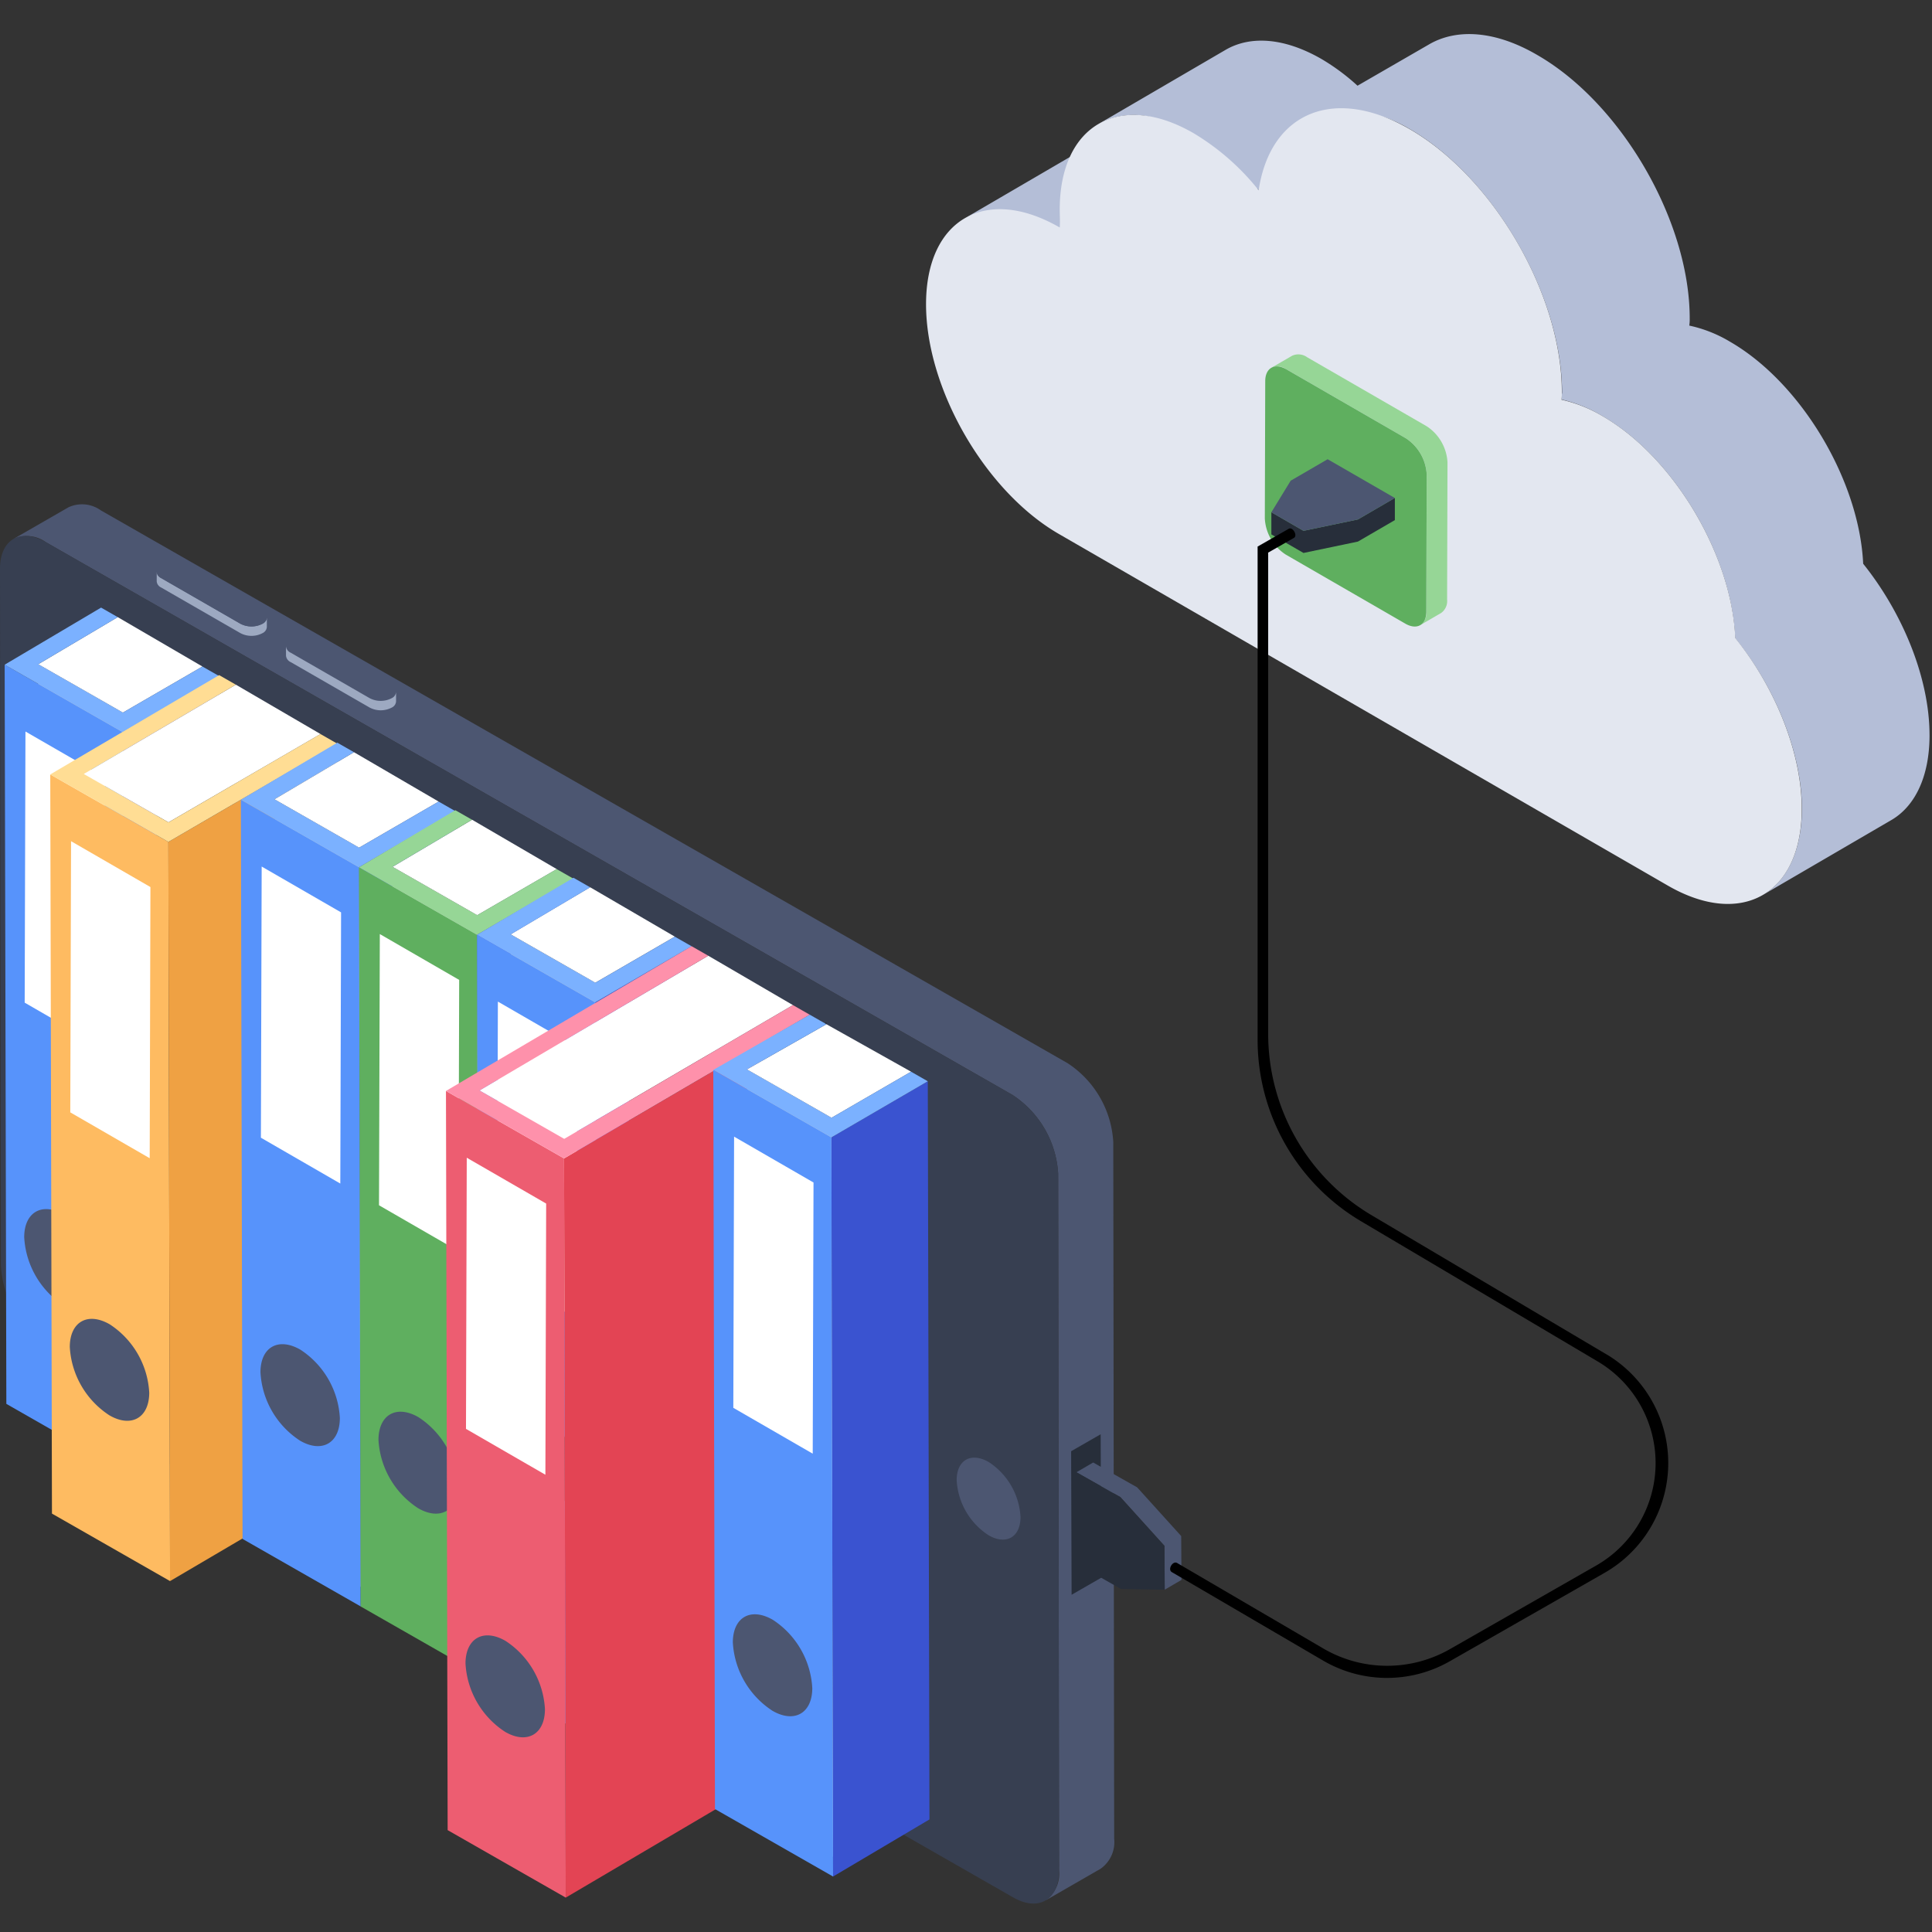 <?xml version="1.0" encoding="UTF-8"?>
<svg xmlns="http://www.w3.org/2000/svg" xmlns:xlink="http://www.w3.org/1999/xlink" width="170" height="170" viewBox="0 0 170 170">
  <rect x="0" y="0" width="170" height="170" fill="#333333" stroke="none"/>
  <defs>
    <clipPath id="clip-path">
      <rect id="Rectangle_81" data-name="Rectangle 81" width="170" height="170" transform="translate(875 581)" fill="#fff"></rect>
    </clipPath>
  </defs>
  <g id="Mask_Group_16" data-name="Mask Group 16" transform="translate(-875 -581)" clip-path="url(#clip-path)">
    <g id="orderbeheer" transform="translate(874 582.252)">
      <g id="Group_2040" data-name="Group 2040" transform="translate(1 43.114)">
        <g id="Group_2039" data-name="Group 2039">
          <g id="Group_2038" data-name="Group 2038">
            <g id="Group_2037" data-name="Group 2037">
              <g id="Group_2036" data-name="Group 2036">
                <g id="Group_2035" data-name="Group 2035">
                  <g id="Group_2034" data-name="Group 2034">
                    <g id="Group_2033" data-name="Group 2033">
                      <g id="Group_2027" data-name="Group 2027">
                        <g id="Group_2026" data-name="Group 2026">
                          <path id="Path_1512" data-name="Path 1512" d="M4.174,16.776,89.226,65.41a8.891,8.891,0,0,1,4.035,6.946l.079,61.3a2.869,2.869,0,0,1-1.2,2.65l4.849-2.792a2.869,2.869,0,0,0,1.2-2.65l-.079-61.3a8.891,8.891,0,0,0-4.035-6.946L9.024,13.984a2.836,2.836,0,0,0-2.84-.274L1.335,16.5a2.834,2.834,0,0,1,2.84.274Z" transform="translate(-0.151 -13.442)" fill="#4c5671"></path>
                          <path id="Path_1513" data-name="Path 1513" d="M30.242,36.579l-2.6,1.494.042,12.63,2.6-1.495Z" transform="translate(66.608 45.258)" fill="#272e3a"></path>
                          <g id="Group_2023" data-name="Group 2023" transform="translate(0 2.792)">
                            <path id="Path_1514" data-name="Path 1514" d="M1,17.111c0-2.559,1.794-3.613,4.023-2.338L90.074,63.408a8.888,8.888,0,0,1,4.035,6.946l.078,61.3c0,2.6-1.814,3.646-4.023,2.383L5.114,85.4a8.864,8.864,0,0,1-4.035-6.991Z" transform="translate(-1 -14.232)" fill="#373f51"></path>
                          </g>
                          <g id="Group_2025" data-name="Group 2025" transform="translate(2.998 29.773)">
                            <g id="Group_2024" data-name="Group 2024">
                              <path id="Path_1515" data-name="Path 1515" d="M1.848,22.594c0-.657.448-.92,1.016-.6a2.22,2.22,0,0,1,1.018,1.759L3.9,38.815c0,.657-.448.943-1.015.619a2.262,2.262,0,0,1-1.019-1.782Z" transform="translate(-1.847 -21.86)" fill="#373f51"></path>
                            </g>
                          </g>
                        </g>
                      </g>
                      <g id="Group_2032" data-name="Group 2032" transform="translate(13.786 5.169)">
                        <g id="Group_2028" data-name="Group 2028" transform="translate(11.382 6.55)">
                          <path id="Path_1516" data-name="Path 1516" d="M8.531,18.1c-.552-.318-.555-.805-.008-1.124A2.081,2.081,0,0,1,10.432,17l6.947,4c.552.318.555.805.039,1.106a2.091,2.091,0,0,1-1.94,0Z" transform="translate(-8.115 -16.755)" fill="#4c5671"></path>
                        </g>
                        <g id="Group_2031" data-name="Group 2031">
                          <g id="Group_2029" data-name="Group 2029" transform="translate(0 0.792)">
                            <path id="Path_1517" data-name="Path 1517" d="M8.531,18.37l6.946,4a2.089,2.089,0,0,0,1.942,0,.648.648,0,0,0,.379-.533l0-.829a.654.654,0,0,1-.382.534,2.089,2.089,0,0,1-1.94,0l-6.948-4a.69.69,0,0,1-.414-.566l0,.829a.692.692,0,0,0,.416.565Z" transform="translate(3.266 -10.436)" fill="#9da9c1"></path>
                            <path id="Path_1518" data-name="Path 1518" d="M4.9,15.956a.66.66,0,0,0,.389.539l6.98,4.018a2.088,2.088,0,0,0,1.94,0,.653.653,0,0,0,.382-.534v-.827a.646.646,0,0,1-.379.533,2.1,2.1,0,0,1-1.942,0l-6.98-4.018a.659.659,0,0,1-.387-.54Z" transform="translate(-4.897 -15.128)" fill="#9da9c1"></path>
                          </g>
                          <g id="Group_2030" data-name="Group 2030" transform="translate(0.002)">
                            <path id="Path_1519" data-name="Path 1519" d="M5.286,16.235c-.519-.3-.522-.786.025-1.105a2.07,2.07,0,0,1,1.876,0l6.98,4.018c.552.318.555.805.039,1.106a2.091,2.091,0,0,1-1.94,0Z" transform="translate(-4.898 -14.904)" fill="#4c5671"></path>
                          </g>
                        </g>
                      </g>
                    </g>
                  </g>
                </g>
              </g>
            </g>
          </g>
        </g>
      </g>
      <g id="Group_2046" data-name="Group 2046" transform="translate(82.484 1.748)">
        <g id="Group_2045" data-name="Group 2045">
          <g id="Group_2044" data-name="Group 2044">
            <g id="Group_2043" data-name="Group 2043">
              <g id="Group_2041" data-name="Group 2041" transform="translate(3.463)">
                <path id="Path_1520" data-name="Path 1520" d="M109.852,63.434c0,3.7-1.31,6.324-3.443,7.521L95.182,77.5c2.1-1.233,3.406-3.817,3.443-7.521,0-5.016-2.358-10.741-5.875-15.08-.3-7.3-5.389-15.9-11.676-19.535a12.326,12.326,0,0,0-3.593-1.46,3.232,3.232,0,0,1,.037-.6c0-8.531-5.988-18.9-13.4-23.2A12.018,12.018,0,0,0,61.877,9.06L50.837,15.5c-.037-.037-.075-.113-.15-.15L37.1,26.012a21.85,21.85,0,0,0-5.726-5.052c-3.293-1.871-4.229-4.267-6.362-3.031l11.227-6.549A41.03,41.03,0,0,1,41.22,9.022a6.4,6.4,0,0,0-4.491.636L47.955,3.109c2.171-1.235,5.127-1.047,8.383.824A18.823,18.823,0,0,1,59.519,6.29l6.287-3.631c2.433-1.422,5.838-1.233,9.543.936,7.41,4.267,13.4,14.633,13.4,23.164a3.644,3.644,0,0,1-.037.638A11.777,11.777,0,0,1,92.3,28.818c6.287,3.631,11.376,12.237,11.713,19.535,3.48,4.34,5.838,10.064,5.838,15.08Z" transform="translate(-25.016 -1.748)" fill="#b4bed7"></path>
              </g>
              <g id="Group_2042" data-name="Group 2042" transform="translate(0 6.522)">
                <path id="Path_1521" data-name="Path 1521" d="M66.6,5.435c7.419,4.283,13.406,14.653,13.382,23.179a5.064,5.064,0,0,1-.027.629,12.248,12.248,0,0,1,3.6,1.436C89.834,34.3,94.934,42.912,95.245,50.21c3.506,4.353,5.86,10.078,5.846,15.079C101.07,72.746,95.8,75.736,89.32,72L35.719,41.05c-6.477-3.74-11.7-12.791-11.682-20.249S29.318,10.346,35.8,14.086c.04-.49,0-1.053,0-1.608.021-7.443,5.307-10.426,11.784-6.686a21.309,21.309,0,0,1,5.722,5.017C54.319,4,59.9,1.563,66.6,5.435Z" transform="translate(-24.037 -3.591)" fill="#e3e7f0"></path>
              </g>
            </g>
          </g>
        </g>
      </g>
      <g id="Group_2058" data-name="Group 2058" transform="translate(1.41 52.212)">
        <g id="Group_2054" data-name="Group 2054">
          <g id="Group_2053" data-name="Group 2053">
            <g id="Group_2047" data-name="Group 2047" transform="translate(2.951 0.838)">
              <path id="Path_1522" data-name="Path 1522" d="M1.95,20.4,2.1,85.438l7-4.145L8.948,16.252Z" transform="translate(-1.95 -16.252)" fill="#1e222b"></path>
            </g>
            <g id="Group_2048" data-name="Group 2048" transform="translate(2.951 0.838)">
              <path id="Path_1523" data-name="Path 1523" d="M1.95,20.4,9.4,24.654l7-4.057L8.948,16.252Z" transform="translate(-1.95 -16.252)" fill="#fff"></path>
            </g>
            <g id="Group_2049" data-name="Group 2049" transform="translate(2.951 4.984)">
              <path id="Path_1524" data-name="Path 1524" d="M1.95,17.423,2.1,82.464l7.451,4.257L9.4,21.68Z" transform="translate(-1.95 -17.423)" fill="#c5c5c5"></path>
            </g>
            <g id="Group_2050" data-name="Group 2050" transform="translate(10.392 6.026)">
              <path id="Path_1525" data-name="Path 1525" d="M4.054,22.654,4.2,87.7l8.481-5.024-.148-64.953Z" transform="translate(-4.054 -17.718)" fill="#3a53d0"></path>
            </g>
            <g id="Group_2051" data-name="Group 2051" transform="translate(0 5.024)">
              <path id="Path_1526" data-name="Path 1526" d="M1.116,17.435l.148,65.041,10.392,5.938-.148-65.041Z" transform="translate(-1.116 -17.435)" fill="#5793fb"></path>
            </g>
            <g id="Group_2052" data-name="Group 2052">
              <path id="Path_1527" data-name="Path 1527" d="M1.116,21.039l10.392,5.938L19.99,22.04,18.515,21.2l-7,4.057L4.067,21l7-4.145L9.6,16.015Z" transform="translate(-1.116 -16.015)" fill="#7bb1ff"></path>
            </g>
          </g>
        </g>
        <g id="Group_2057" data-name="Group 2057" transform="translate(1.723 10.9)">
          <g id="Group_2055" data-name="Group 2055" transform="translate(0 42.03)">
            <path id="Path_1528" data-name="Path 1528" d="M5.117,31.461A7.666,7.666,0,0,1,8.59,37.477c-.006,2.217-1.584,3.1-3.5,1.992A7.674,7.674,0,0,1,1.6,33.443c.006-2.218,1.584-3.1,3.514-1.982Z" transform="translate(-1.603 -30.978)" fill="#4c5671"></path>
          </g>
          <g id="Group_2056" data-name="Group 2056" transform="translate(0.039)">
            <path id="Path_1529" data-name="Path 1529" d="M8.669,23.13,8.6,46.991,1.614,42.957,1.682,19.1Z" transform="translate(-1.614 -19.096)" fill="#fff"></path>
          </g>
        </g>
      </g>
      <g id="Group_2069" data-name="Group 2069" transform="translate(5.422 58.154)">
        <g id="Group_2065" data-name="Group 2065">
          <g id="Group_2064" data-name="Group 2064">
            <g id="Group_2059" data-name="Group 2059" transform="translate(9.331 0.838)">
              <path id="Path_1530" data-name="Path 1530" d="M4.888,22.077l.148,65.041,7-4.145-.148-65.041Z" transform="translate(-4.888 -17.931)" fill="#1e222b"></path>
            </g>
            <g id="Group_2060" data-name="Group 2060" transform="translate(2.951 0.838)">
              <path id="Path_1531" data-name="Path 1531" d="M3.085,25.79l7.451,4.257,13.378-7.771-7.451-4.345Z" transform="translate(-3.085 -17.931)" fill="#fff"></path>
            </g>
            <g id="Group_2061" data-name="Group 2061" transform="translate(10.392 6.026)">
              <path id="Path_1532" data-name="Path 1532" d="M5.188,28.048l.148,65.041L20.2,84.351,20.05,19.4Z" transform="translate(-5.188 -19.398)" fill="#efa143"></path>
            </g>
            <g id="Group_2062" data-name="Group 2062" transform="translate(0 8.738)">
              <path id="Path_1533" data-name="Path 1533" d="M2.25,20.165,2.4,85.206l10.392,5.938L12.643,26.1Z" transform="translate(-2.25 -20.165)" fill="#febb61"></path>
            </g>
            <g id="Group_2063" data-name="Group 2063">
              <path id="Path_1534" data-name="Path 1534" d="M2.25,26.432,12.643,32.37,27.5,23.72l-1.474-.842L12.652,30.648,5.2,26.391l13.378-7.859-1.467-.838Z" transform="translate(-2.25 -17.694)" fill="#ffdd94"></path>
            </g>
          </g>
        </g>
        <g id="Group_2068" data-name="Group 2068" transform="translate(1.723 14.613)">
          <g id="Group_2066" data-name="Group 2066" transform="translate(0 42.03)">
            <path id="Path_1535" data-name="Path 1535" d="M6.251,34.191a7.666,7.666,0,0,1,3.473,6.016c-.006,2.217-1.584,3.1-3.5,1.992a7.674,7.674,0,0,1-3.491-6.026C2.744,33.955,4.321,33.077,6.251,34.191Z" transform="translate(-2.737 -33.708)" fill="#4c5671"></path>
          </g>
          <g id="Group_2067" data-name="Group 2067" transform="translate(0.039)">
            <path id="Path_1536" data-name="Path 1536" d="M9.8,25.86,9.736,49.721,2.748,45.686l.068-23.861Z" transform="translate(-2.748 -21.826)" fill="#fff"></path>
          </g>
        </g>
      </g>
      <g id="Group_2081" data-name="Group 2081" transform="translate(22.195 64.096)">
        <g id="Group_2077" data-name="Group 2077">
          <g id="Group_2076" data-name="Group 2076">
            <g id="Group_2070" data-name="Group 2070" transform="translate(2.951 0.838)">
              <path id="Path_1537" data-name="Path 1537" d="M7.826,23.757,7.975,88.8l7-4.145-.148-65.041Z" transform="translate(-7.826 -19.611)" fill="#1e222b"></path>
            </g>
            <g id="Group_2071" data-name="Group 2071" transform="translate(2.951 0.838)">
              <path id="Path_1538" data-name="Path 1538" d="M7.826,23.757l7.451,4.257,7-4.057-7.451-4.345Z" transform="translate(-7.826 -19.611)" fill="#fff"></path>
            </g>
            <g id="Group_2072" data-name="Group 2072" transform="translate(2.951 4.984)">
              <path id="Path_1539" data-name="Path 1539" d="M7.826,20.783l.148,65.041,7.451,4.257L15.277,25.04Z" transform="translate(-7.826 -20.783)" fill="#c5c5c5"></path>
            </g>
            <g id="Group_2073" data-name="Group 2073" transform="translate(10.392 6.026)">
              <path id="Path_1540" data-name="Path 1540" d="M9.93,26.014l.148,65.041,8.481-5.024-.148-64.953Z" transform="translate(-9.93 -21.078)" fill="#3a53d0"></path>
            </g>
            <g id="Group_2074" data-name="Group 2074" transform="translate(0 5.024)">
              <path id="Path_1541" data-name="Path 1541" d="M6.992,20.795,7.14,85.836l10.392,5.938-.148-65.041Z" transform="translate(-6.992 -20.795)" fill="#5793fb"></path>
            </g>
            <g id="Group_2075" data-name="Group 2075">
              <path id="Path_1542" data-name="Path 1542" d="M6.992,24.4l10.392,5.938L25.866,25.4l-1.474-.842-7,4.057L9.943,24.358l7-4.145-1.467-.838Z" transform="translate(-6.992 -19.374)" fill="#7bb1ff"></path>
            </g>
          </g>
        </g>
        <g id="Group_2080" data-name="Group 2080" transform="translate(1.723 10.9)">
          <g id="Group_2078" data-name="Group 2078" transform="translate(0 42.03)">
            <path id="Path_1543" data-name="Path 1543" d="M10.993,34.821a7.666,7.666,0,0,1,3.473,6.016c-.006,2.217-1.584,3.1-3.5,1.992A7.674,7.674,0,0,1,7.479,36.8C7.486,34.585,9.063,33.707,10.993,34.821Z" transform="translate(-7.479 -34.338)" fill="#4c5671"></path>
          </g>
          <g id="Group_2079" data-name="Group 2079" transform="translate(0.039)">
            <path id="Path_1544" data-name="Path 1544" d="M14.545,26.49l-.068,23.861L7.49,46.317l.068-23.861Z" transform="translate(-7.49 -22.456)" fill="#fff"></path>
          </g>
        </g>
      </g>
      <g id="Group_2093" data-name="Group 2093" transform="translate(32.587 70.038)">
        <g id="Group_2089" data-name="Group 2089">
          <g id="Group_2088" data-name="Group 2088">
            <g id="Group_2082" data-name="Group 2082" transform="translate(2.951 0.838)">
              <path id="Path_1545" data-name="Path 1545" d="M10.764,25.437l.148,65.041,7-4.145-.148-65.041Z" transform="translate(-10.764 -21.291)" fill="#1e222b"></path>
            </g>
            <g id="Group_2083" data-name="Group 2083" transform="translate(2.951 0.838)">
              <path id="Path_1546" data-name="Path 1546" d="M10.764,25.437l7.451,4.257,7-4.057-7.451-4.345Z" transform="translate(-10.764 -21.291)" fill="#fff"></path>
            </g>
            <g id="Group_2084" data-name="Group 2084" transform="translate(2.951 4.984)">
              <path id="Path_1547" data-name="Path 1547" d="M10.764,22.463,10.913,87.5l7.451,4.257L18.215,26.72Z" transform="translate(-10.764 -22.463)" fill="#c5c5c5"></path>
            </g>
            <g id="Group_2085" data-name="Group 2085" transform="translate(10.392 6.026)">
              <path id="Path_1548" data-name="Path 1548" d="M12.868,27.694l.148,65.041L21.5,87.711,21.35,22.758Z" transform="translate(-12.868 -22.758)" fill="#3a53d0"></path>
            </g>
            <g id="Group_2086" data-name="Group 2086" transform="translate(0 5.024)">
              <path id="Path_1549" data-name="Path 1549" d="M9.93,22.475l.148,65.041,10.392,5.938-.148-65.041Z" transform="translate(-9.93 -22.475)" fill="#5faf5f"></path>
            </g>
            <g id="Group_2087" data-name="Group 2087">
              <path id="Path_1550" data-name="Path 1550" d="M9.93,26.079l10.392,5.938L28.8,27.08l-1.474-.842-7,4.057-7.451-4.257,7-4.145-1.467-.838Z" transform="translate(-9.93 -21.054)" fill="#96d696"></path>
            </g>
          </g>
        </g>
        <g id="Group_2092" data-name="Group 2092" transform="translate(1.723 10.9)">
          <g id="Group_2090" data-name="Group 2090" transform="translate(0 42.03)">
            <path id="Path_1551" data-name="Path 1551" d="M13.931,36.5A7.666,7.666,0,0,1,17.4,42.517c-.006,2.217-1.584,3.1-3.5,1.992a7.674,7.674,0,0,1-3.491-6.026C10.424,36.265,12,35.387,13.931,36.5Z" transform="translate(-10.417 -36.018)" fill="#4c5671"></path>
          </g>
          <g id="Group_2091" data-name="Group 2091" transform="translate(0.039)">
            <path id="Path_1552" data-name="Path 1552" d="M17.483,28.17l-.068,23.861L10.428,48,10.5,24.136Z" transform="translate(-10.428 -24.136)" fill="#fff"></path>
          </g>
        </g>
      </g>
      <g id="Group_2105" data-name="Group 2105" transform="translate(42.979 75.98)">
        <g id="Group_2101" data-name="Group 2101">
          <g id="Group_2100" data-name="Group 2100">
            <g id="Group_2094" data-name="Group 2094" transform="translate(2.951 0.838)">
              <path id="Path_1553" data-name="Path 1553" d="M13.7,27.117l.148,65.041,7-4.145L20.7,22.971Z" transform="translate(-13.703 -22.971)" fill="#1e222b"></path>
            </g>
            <g id="Group_2095" data-name="Group 2095" transform="translate(2.951 0.838)">
              <path id="Path_1554" data-name="Path 1554" d="M13.7,27.117l7.451,4.257,7-4.057L20.7,22.971Z" transform="translate(-13.703 -22.971)" fill="#fff"></path>
            </g>
            <g id="Group_2096" data-name="Group 2096" transform="translate(2.951 4.984)">
              <path id="Path_1555" data-name="Path 1555" d="M13.7,24.143l.148,65.041L21.3,93.441,21.153,28.4Z" transform="translate(-13.703 -24.143)" fill="#c5c5c5"></path>
            </g>
            <g id="Group_2097" data-name="Group 2097" transform="translate(10.392 6.026)">
              <path id="Path_1556" data-name="Path 1556" d="M15.806,29.374l.148,65.041,8.481-5.024-.148-64.953Z" transform="translate(-15.806 -24.438)" fill="#3a53d0"></path>
            </g>
            <g id="Group_2098" data-name="Group 2098" transform="translate(0 5.024)">
              <path id="Path_1557" data-name="Path 1557" d="M12.868,24.155,13.016,89.2l10.392,5.938-.148-65.041Z" transform="translate(-12.868 -24.155)" fill="#5793fb"></path>
            </g>
            <g id="Group_2099" data-name="Group 2099">
              <path id="Path_1558" data-name="Path 1558" d="M12.868,27.758,23.261,33.7l8.481-4.936-1.474-.842-7,4.057-7.451-4.257,7-4.145-1.467-.838Z" transform="translate(-12.868 -22.734)" fill="#7bb1ff"></path>
            </g>
          </g>
        </g>
        <g id="Group_2104" data-name="Group 2104" transform="translate(1.723 10.9)">
          <g id="Group_2102" data-name="Group 2102" transform="translate(0 35.216)">
            <path id="Path_1559" data-name="Path 1559" d="M16.869,36.254a7.666,7.666,0,0,1,3.473,6.016c-.006,2.217-1.584,3.1-3.5,1.992a7.674,7.674,0,0,1-3.491-6.026C13.362,36.018,14.939,35.14,16.869,36.254Z" transform="translate(-13.355 -35.772)" fill="#373f51"></path>
          </g>
          <g id="Group_2103" data-name="Group 2103" transform="translate(0.039)">
            <path id="Path_1560" data-name="Path 1560" d="M20.421,29.85l-.068,23.861-6.987-4.034.068-23.861Z" transform="translate(-13.366 -25.816)" fill="#fff"></path>
          </g>
        </g>
      </g>
      <g id="Group_2116" data-name="Group 2116" transform="translate(40.241 82.006)">
        <g id="Group_2112" data-name="Group 2112">
          <g id="Group_2111" data-name="Group 2111">
            <g id="Group_2106" data-name="Group 2106" transform="translate(16.083 0.838)">
              <path id="Path_1561" data-name="Path 1561" d="M16.641,28.82l.148,65.041,7-4.145-.148-65.041Z" transform="translate(-16.641 -24.675)" fill="#1e222b"></path>
            </g>
            <g id="Group_2107" data-name="Group 2107" transform="translate(2.951 0.838)">
              <path id="Path_1562" data-name="Path 1562" d="M12.928,36.533l7.451,4.257L40.508,29.02l-7.451-4.345Z" transform="translate(-12.928 -24.675)" fill="#fff"></path>
            </g>
            <g id="Group_2108" data-name="Group 2108" transform="translate(10.392 6.026)">
              <path id="Path_1563" data-name="Path 1563" d="M15.032,38.79l.148,65.041L36.793,91.094l-.148-64.953Z" transform="translate(-15.032 -26.141)" fill="#e34454"></path>
            </g>
            <g id="Group_2109" data-name="Group 2109" transform="translate(0 12.737)">
              <path id="Path_1564" data-name="Path 1564" d="M12.094,28.039l.148,65.041,10.392,5.938-.148-65.041Z" transform="translate(-12.094 -28.039)" fill="#ed5d71"></path>
            </g>
            <g id="Group_2110" data-name="Group 2110">
              <path id="Path_1565" data-name="Path 1565" d="M12.094,37.175l10.392,5.938L44.1,30.464l-1.474-.842L22.5,41.391l-7.451-4.257L35.174,25.276l-1.467-.838Z" transform="translate(-12.094 -24.438)" fill="#fe91ab"></path>
            </g>
          </g>
        </g>
        <g id="Group_2115" data-name="Group 2115" transform="translate(1.723 18.612)">
          <g id="Group_2113" data-name="Group 2113" transform="translate(0 42.03)">
            <path id="Path_1566" data-name="Path 1566" d="M16.095,42.065a7.666,7.666,0,0,1,3.473,6.016c-.006,2.217-1.584,3.1-3.5,1.992a7.674,7.674,0,0,1-3.491-6.026C12.587,41.829,14.165,40.951,16.095,42.065Z" transform="translate(-12.581 -41.582)" fill="#4c5671"></path>
          </g>
          <g id="Group_2114" data-name="Group 2114" transform="translate(0.039)">
            <path id="Path_1567" data-name="Path 1567" d="M19.647,33.734l-.068,23.861L12.592,53.56,12.66,29.7Z" transform="translate(-12.592 -29.7)" fill="#fff"></path>
          </g>
        </g>
      </g>
      <g id="Group_2129" data-name="Group 2129" transform="translate(63.764 88.032)">
        <g id="Group_2124" data-name="Group 2124">
          <g id="Group_2123" data-name="Group 2123">
            <g id="Group_2117" data-name="Group 2117" transform="translate(2.951 0.671)">
              <path id="Path_1568" data-name="Path 1568" d="M19.579,30.476l.148,65.041,7-4.145-.148-65.041Z" transform="translate(-19.579 -26.331)" fill="#1e222b"></path>
            </g>
            <g id="Group_2118" data-name="Group 2118" transform="translate(2.951 0.838)">
              <path id="Path_1569" data-name="Path 1569" d="M19.579,30.356l7.451,4.257,7-4.057-7.451-4.178Z" transform="translate(-19.579 -26.378)" fill="#fff"></path>
            </g>
            <g id="Group_2119" data-name="Group 2119" transform="translate(2.951 4.816)">
              <path id="Path_1570" data-name="Path 1570" d="M19.579,27.5l.148,65.041L27.177,96.8,27.029,31.76Z" transform="translate(-19.579 -27.503)" fill="#c5c5c5"></path>
            </g>
            <g id="Group_2120" data-name="Group 2120" transform="translate(10.392 5.858)">
              <path id="Path_1571" data-name="Path 1571" d="M21.682,32.734l.148,65.041,8.481-5.024L30.164,27.8Z" transform="translate(-21.682 -27.798)" fill="#3a53d0"></path>
            </g>
            <g id="Group_2121" data-name="Group 2121" transform="translate(0 4.857)">
              <path id="Path_1572" data-name="Path 1572" d="M18.744,27.514l.148,65.041,10.392,5.938-.148-65.041Z" transform="translate(-18.744 -27.514)" fill="#5793fb"></path>
            </g>
            <g id="Group_2122" data-name="Group 2122">
              <path id="Path_1573" data-name="Path 1573" d="M18.744,31l10.392,5.938L37.618,32l-1.474-.842-7,4.057L21.7,30.958l7-3.978-1.467-.838Z" transform="translate(-18.744 -26.141)" fill="#7bb1ff"></path>
            </g>
          </g>
        </g>
        <g id="Group_2128" data-name="Group 2128" transform="translate(1.723 10.732)">
          <g id="Group_2125" data-name="Group 2125" transform="translate(0 42.03)">
            <path id="Path_1574" data-name="Path 1574" d="M22.745,41.541a7.666,7.666,0,0,1,3.473,6.016c-.006,2.217-1.584,3.1-3.5,1.992a7.674,7.674,0,0,1-3.491-6.026C19.238,41.3,20.815,40.426,22.745,41.541Z" transform="translate(-19.231 -41.058)" fill="#4c5671"></path>
          </g>
          <g id="Group_2126" data-name="Group 2126" transform="translate(19.69 28.246)">
            <path id="Path_1575" data-name="Path 1575" d="M27.624,37.549a6.166,6.166,0,0,1,2.794,4.839c-.005,1.783-1.274,2.49-2.812,1.6A6.172,6.172,0,0,1,24.8,39.143C24.8,37.359,26.072,36.653,27.624,37.549Z" transform="translate(-24.798 -37.161)" fill="#4c5671"></path>
          </g>
          <g id="Group_2127" data-name="Group 2127" transform="translate(0.039)">
            <path id="Path_1576" data-name="Path 1576" d="M26.3,33.21,26.23,57.07l-6.987-4.034.068-23.861Z" transform="translate(-19.243 -29.175)" fill="#fff"></path>
          </g>
        </g>
      </g>
      <g id="Group_2132" data-name="Group 2132" transform="translate(95.713 127.437)">
        <g id="Group_2131" data-name="Group 2131">
          <path id="Path_1577" data-name="Path 1577" d="M37,43.753l-3.876-4.286-3.87-2.186-1.472.858,3.87,2.186,3.876,4.285.024,3.861,1.472-.859Z" transform="translate(-27.777 -37.282)" fill="#4c5671"></path>
          <g id="Group_2130" data-name="Group 2130" transform="translate(0 0.858)">
            <path id="Path_1578" data-name="Path 1578" d="M27.777,37.524l3.87,2.186L35.523,44l.024,3.861-3.85-.071L27.827,45.6Z" transform="translate(-27.777 -37.524)" fill="#272e3a"></path>
          </g>
        </g>
      </g>
      <g id="Group_2135" data-name="Group 2135" transform="translate(112.295 29.926)">
        <g id="Group_2134" data-name="Group 2134">
          <path id="Path_1579" data-name="Path 1579" d="M46.294,16.041,35.779,9.97a1.315,1.315,0,0,0-1.325-.13L32.626,10.9a1.314,1.314,0,0,1,1.325.13L44.466,17.1A4.056,4.056,0,0,1,46.3,20.277l-.034,12.082a1.289,1.289,0,0,1-.534,1.182l1.828-1.063a1.286,1.286,0,0,0,.534-1.18l.034-12.083a4.056,4.056,0,0,0-1.832-3.174Z" transform="translate(-32.056 -9.714)" fill="#96d696"></path>
          <g id="Group_2133" data-name="Group 2133" transform="translate(0 1.062)">
            <path id="Path_1580" data-name="Path 1580" d="M44.875,16.341a4.055,4.055,0,0,1,1.832,3.173L46.673,31.6c0,1.18-.834,1.634-1.844,1.051L34.313,26.577a4.031,4.031,0,0,1-1.849-3.183L32.5,11.312c0-1.161.834-1.634,1.861-1.041Z" transform="translate(-32.465 -10.014)" fill="#5faf5f"></path>
          </g>
        </g>
      </g>
      <g id="Group_2138" data-name="Group 2138" transform="translate(112.865 39.153)">
        <g id="Group_2137" data-name="Group 2137">
          <path id="Path_1581" data-name="Path 1581" d="M40.245,15.178l-4.787,1L32.63,14.544l0,1.947,2.828,1.633,4.787-1,3.252-1.89,0-1.949Z" transform="translate(-32.626 -9.874)" fill="#272e3a"></path>
          <g id="Group_2136" data-name="Group 2136" transform="translate(0.004)">
            <path id="Path_1582" data-name="Path 1582" d="M43.494,15.737l-3.252,1.89-4.787,1-2.828-1.632,1.7-2.78,3.252-1.89Z" transform="translate(-32.627 -12.322)" fill="#4c5671"></path>
          </g>
        </g>
      </g>
      <path id="Path_1583" data-name="Path 1583" d="M68.477,86.708,47.835,74.48a18.554,18.554,0,0,1-9.1-15.966V16.175L41,14.881c.355-.2-.106-1.008-.46-.8l-2.735,1.562v43.4a18.554,18.554,0,0,0,9.1,15.966L67.729,87.345a10.393,10.393,0,0,1-.141,17.965l-12.862,7.35A11.133,11.133,0,0,1,43.58,112.6l-12.852-7.517c-.393-.23-.864.571-.471.8l13.317,7.787a11.136,11.136,0,0,0,11.144.056l13.608-7.774a11.134,11.134,0,0,0,.152-19.248Z" transform="translate(73.854 31.198)"></path>
    </g>
  </g>
</svg>

